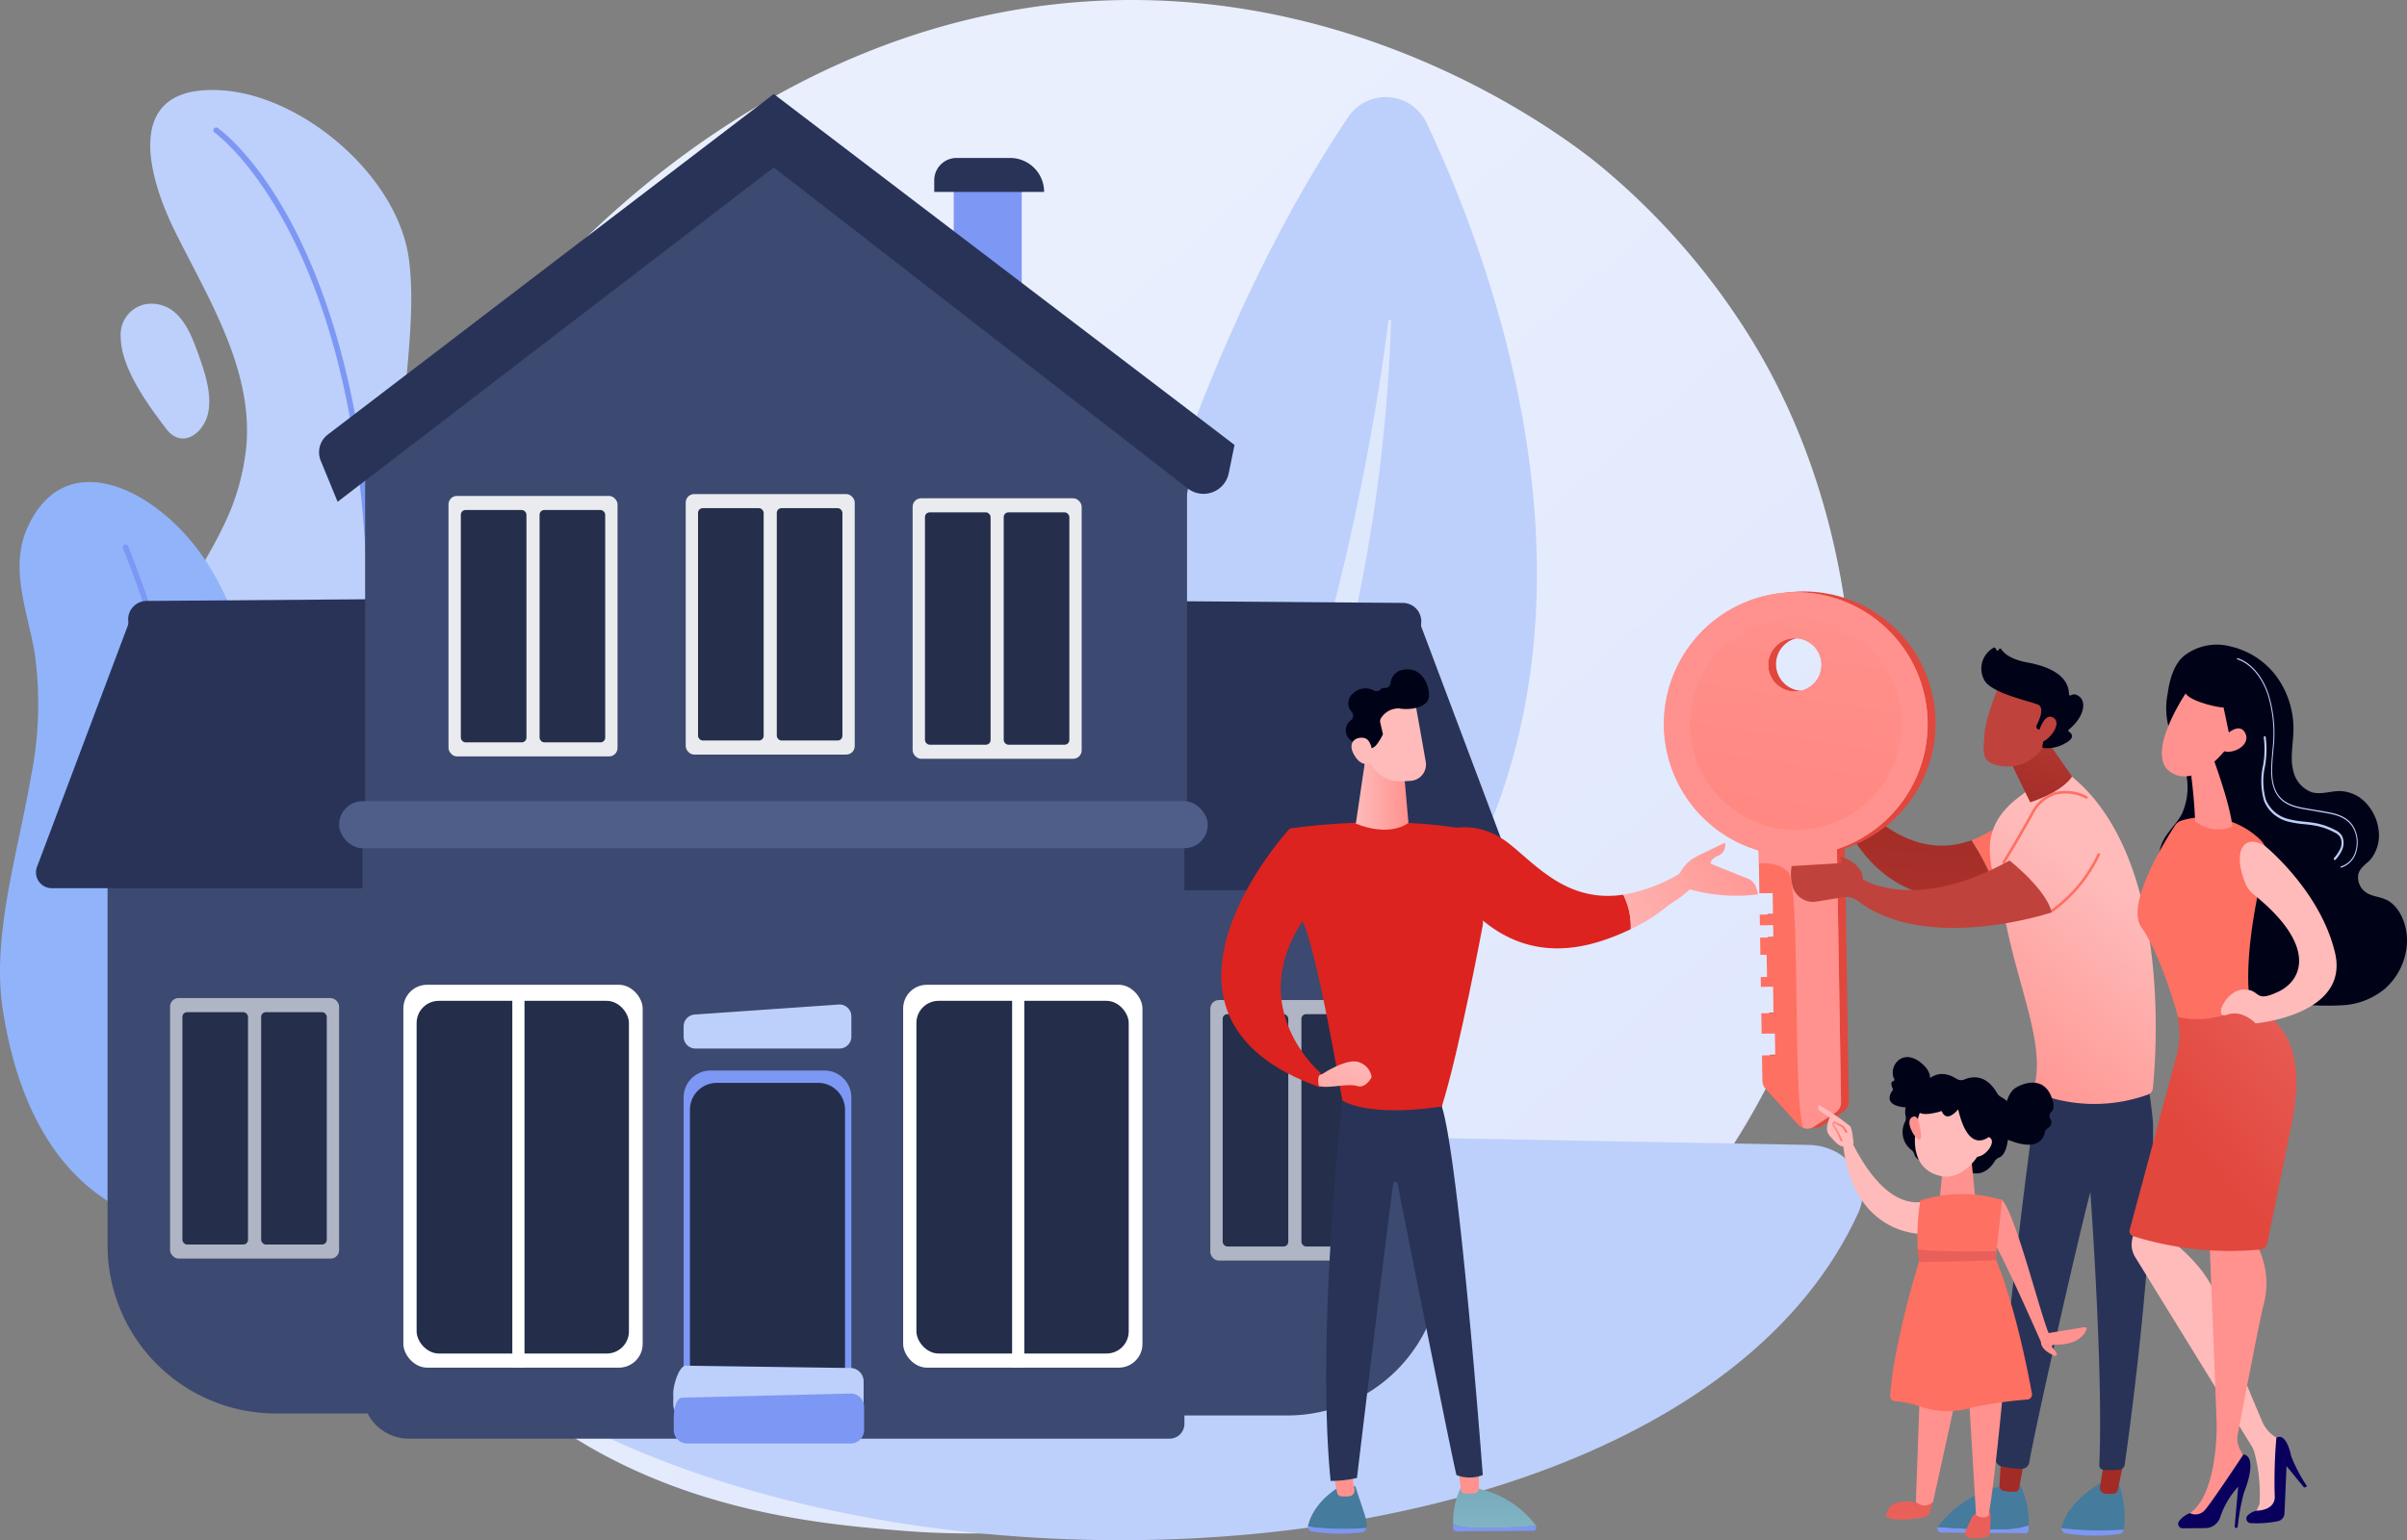 <svg xmlns="http://www.w3.org/2000/svg" xmlns:xlink="http://www.w3.org/1999/xlink" width="318.925" height="204.138" viewBox="0 0 318.925 204.138">
  <rect x="0" y="0" width="318.925" height="204.138" fill="#808080" stroke="none"/>
  <defs>
    <linearGradient id="linear-gradient" x1="1.059" y1="1.131" x2="0.324" y2="0.336" gradientUnits="objectBoundingBox">
      <stop offset="0" stop-color="#dae3fe"/>
      <stop offset="1" stop-color="#e9effd"/>
    </linearGradient>
    <linearGradient id="linear-gradient-2" x1="-73.761" y1="0.5" x2="-72.761" y2="0.5" gradientUnits="objectBoundingBox">
      <stop offset="0" stop-color="#a8dadc"/>
      <stop offset="1" stop-color="#457b9d"/>
    </linearGradient>
    <linearGradient id="linear-gradient-3" x1="-196.455" y1="-0.843" x2="-196.962" y2="2.39" gradientUnits="objectBoundingBox">
      <stop offset="0" stop-color="#a22b25"/>
      <stop offset="1" stop-color="#c0423c"/>
    </linearGradient>
    <linearGradient id="linear-gradient-4" x1="-48.821" y1="0.5" x2="-47.821" y2="0.5" xlink:href="#linear-gradient-2"/>
    <linearGradient id="linear-gradient-5" x1="-175.611" y1="-5.977" x2="-176.091" y2="-3.262" xlink:href="#linear-gradient-3"/>
    <linearGradient id="linear-gradient-6" x1="87.401" y1="-68.925" x2="82.533" y2="-66.544" gradientUnits="objectBoundingBox">
      <stop offset="0" stop-color="#ff928e"/>
      <stop offset="1" stop-color="#fe7062"/>
    </linearGradient>
    <linearGradient id="linear-gradient-7" x1="0.586" y1="0.343" x2="0.284" y2="1.105" gradientUnits="objectBoundingBox">
      <stop offset="0" stop-color="#febbba"/>
      <stop offset="1" stop-color="#ff928e"/>
    </linearGradient>
    <linearGradient id="linear-gradient-8" x1="0.327" y1="1.224" x2="0.793" y2="-0.747" xlink:href="#linear-gradient-3"/>
    <linearGradient id="linear-gradient-9" x1="-45.818" y1="-59.776" x2="-48.059" y2="-52.957" xlink:href="#linear-gradient-6"/>
    <linearGradient id="linear-gradient-10" x1="-25.868" y1="-47.688" x2="-27.169" y2="-42.145" xlink:href="#linear-gradient-6"/>
    <linearGradient id="linear-gradient-11" x1="-28.889" y1="-71.309" x2="-29.559" y2="-69.789" xlink:href="#linear-gradient-3"/>
    <linearGradient id="linear-gradient-12" x1="-122.564" y1="-234.364" x2="-125.308" y2="-229.403" xlink:href="#linear-gradient-3"/>
    <linearGradient id="linear-gradient-13" x1="16.556" y1="-0.443" x2="28.546" y2="3.609" xlink:href="#linear-gradient-3"/>
    <linearGradient id="linear-gradient-14" x1="0.537" y1="0.133" x2="0.306" y2="2.754" xlink:href="#linear-gradient-3"/>
    <linearGradient id="linear-gradient-15" x1="11.061" y1="0.261" x2="18.259" y2="2.696" xlink:href="#linear-gradient-3"/>
    <linearGradient id="linear-gradient-16" x1="-4.345" y1="1.092" x2="-5.614" y2="2.401" gradientUnits="objectBoundingBox">
      <stop offset="0" stop-color="#e1473d"/>
      <stop offset="1" stop-color="#e9605a"/>
    </linearGradient>
    <linearGradient id="linear-gradient-17" x1="16.418" y1="-0.641" x2="14.222" y2="0.387" xlink:href="#linear-gradient-6"/>
    <linearGradient id="linear-gradient-18" x1="-5.193" y1="2.979" x2="-4.165" y2="5.39" gradientUnits="objectBoundingBox">
      <stop offset="0" stop-color="#ff9085"/>
      <stop offset="1" stop-color="#fb6fbb"/>
    </linearGradient>
    <linearGradient id="linear-gradient-19" x1="-5.359" y1="1.625" x2="-4.93" y2="2.398" xlink:href="#linear-gradient-7"/>
    <linearGradient id="linear-gradient-20" x1="0.617" y1="-0.257" x2="-0.048" y2="4.035" xlink:href="#linear-gradient-6"/>
    <linearGradient id="linear-gradient-21" x1="1.912" y1="-3.58" x2="1.272" y2="-1.746" xlink:href="#linear-gradient-3"/>
    <linearGradient id="linear-gradient-22" x1="4.275" y1="-1.232" x2="2.114" y2="-0.227" xlink:href="#linear-gradient-6"/>
    <linearGradient id="linear-gradient-23" x1="-122.529" y1="10.375" x2="-122.311" y2="9.464" xlink:href="#linear-gradient-7"/>
    <linearGradient id="linear-gradient-24" x1="-73.189" y1="7.862" x2="-71.97" y2="9.023" xlink:href="#linear-gradient-7"/>
    <linearGradient id="linear-gradient-25" x1="-204.397" y1="26.589" x2="-201.016" y2="30.877" xlink:href="#linear-gradient-7"/>
    <linearGradient id="linear-gradient-26" x1="11.965" y1="1.326" x2="13.336" y2="0.183" xlink:href="#linear-gradient-7"/>
    <linearGradient id="linear-gradient-27" x1="28.808" y1="0.63" x2="29.811" y2="0.63" gradientUnits="objectBoundingBox">
      <stop offset="0" stop-color="#09005d"/>
      <stop offset="1" stop-color="#1a0f91"/>
    </linearGradient>
    <linearGradient id="linear-gradient-28" x1="26.175" y1="0.431" x2="22.088" y2="0.762" xlink:href="#linear-gradient-7"/>
    <linearGradient id="linear-gradient-29" x1="25.934" y1="0.647" x2="26.939" y2="0.647" xlink:href="#linear-gradient-27"/>
    <linearGradient id="linear-gradient-30" x1="0.438" y1="0.645" x2="1.055" y2="-0.044" xlink:href="#linear-gradient-16"/>
    <linearGradient id="linear-gradient-31" x1="15.271" y1="1.354" x2="18.259" y2="-0.823" xlink:href="#linear-gradient-7"/>
    <linearGradient id="linear-gradient-32" x1="13.691" y1="6.026" x2="14.305" y2="7.122" xlink:href="#linear-gradient-7"/>
    <linearGradient id="linear-gradient-33" x1="33.249" y1="15.9" x2="34.84" y2="18.907" xlink:href="#linear-gradient-7"/>
    <linearGradient id="linear-gradient-34" x1="0" y1="0.5" x2="1" y2="0.5" xlink:href="#linear-gradient-6"/>
    <linearGradient id="linear-gradient-35" x1="-99.833" y1="0.5" x2="-98.833" y2="0.5" xlink:href="#linear-gradient-16"/>
    <linearGradient id="linear-gradient-36" x1="-184.835" y1="0.5" x2="-183.835" y2="0.5" xlink:href="#linear-gradient-16"/>
    <linearGradient id="linear-gradient-37" x1="-133.599" y1="1.796" x2="-133.493" y2="0.917" xlink:href="#linear-gradient-7"/>
    <linearGradient id="linear-gradient-38" x1="-119.472" y1="-3.439" x2="-115.391" y2="-6.574" xlink:href="#linear-gradient-7"/>
    <linearGradient id="linear-gradient-39" x1="-99.52" y1="-3.781" x2="-96.045" y2="-7.299" xlink:href="#linear-gradient-7"/>
    <linearGradient id="linear-gradient-40" x1="-49.725" y1="1.189" x2="-48.456" y2="0.1" xlink:href="#linear-gradient-7"/>
    <linearGradient id="linear-gradient-41" x1="9.575" y1="-10.156" x2="6.302" y2="-6.3" xlink:href="#linear-gradient-6"/>
    <linearGradient id="linear-gradient-42" x1="6.332" y1="-3.872" x2="4.37" y2="-2.385" xlink:href="#linear-gradient-6"/>
    <linearGradient id="linear-gradient-43" x1="10.484" y1="-51.423" x2="6.954" y2="-33.093" xlink:href="#linear-gradient-16"/>
    <linearGradient id="linear-gradient-44" x1="-68.745" y1="-7.462" x2="-68.677" y2="-8.312" xlink:href="#linear-gradient-7"/>
    <linearGradient id="linear-gradient-45" x1="-422.289" y1="-26.077" x2="-421.869" y2="-29.249" xlink:href="#linear-gradient-7"/>
    <linearGradient id="linear-gradient-46" x1="-282.234" y1="-30.588" x2="-281.96" y2="-34.164" xlink:href="#linear-gradient-7"/>
    <linearGradient id="linear-gradient-47" x1="4.159" y1="14.88" x2="4.535" y2="5.105" xlink:href="#linear-gradient-2"/>
    <linearGradient id="linear-gradient-48" x1="43.732" y1="-0.843" x2="43.225" y2="2.39" xlink:href="#linear-gradient-7"/>
    <linearGradient id="linear-gradient-49" x1="12.436" y1="5.546" x2="12.704" y2="-5.089" xlink:href="#linear-gradient-2"/>
    <linearGradient id="linear-gradient-50" x1="47.378" y1="-0.224" x2="46.863" y2="2.539" xlink:href="#linear-gradient-7"/>
    <linearGradient id="linear-gradient-51" x1="0" y1="0.5" x2="1" y2="0.5" xlink:href="#linear-gradient-7"/>
    <linearGradient id="linear-gradient-52" x1="84.807" y1="-19.665" x2="86.238" y2="-19.925" xlink:href="#linear-gradient-7"/>
    <linearGradient id="linear-gradient-53" x1="247.943" y1="-66.589" x2="252.124" y2="-67.442" xlink:href="#linear-gradient-7"/>
    <linearGradient id="linear-gradient-54" x1="0.945" y1="-0.15" x2="-0.809" y2="2.993" xlink:href="#linear-gradient-7"/>
    <linearGradient id="linear-gradient-55" x1="-0.591" y1="0.954" x2="1.94" y2="-0.06" xlink:href="#linear-gradient-7"/>
    <linearGradient id="linear-gradient-56" x1="-1.281" y1="1.559" x2="1.231" y2="0.261" xlink:href="#linear-gradient-7"/>
  </defs>
  <g id="realestate" transform="translate(-407.592 -455)">
    <g id="Group_37" data-name="Group 37" transform="translate(449.59 455)">
      <path id="Path_1" data-name="Path 1" d="M644.633,592.805c-20.623,47.97-75.062,68.574-117.716,65.061-11.646-.959-35.079-2.889-53.375-20.107-35.137-33.066-29.725-102.183,3.911-142.875,4.332-5.24,34.314-40.35,81.037-39.88,34.208.344,58.218,19.573,61.137,21.969A93.87,93.87,0,0,1,638.781,498.6C656.006,525.407,657.52,562.829,644.633,592.805Z" transform="translate(-449.59 -455)" fill="url(#linear-gradient)"/>
      <path id="Path_2" data-name="Path 2" d="M457.546,2491.835c19.727,64.658,175.431,69.881,203.526,8.188,1.925-4.228-1.476-8.875-6.563-8.969l-193.173-3.566C458.775,2487.441,456.869,2489.617,457.546,2491.835Z" transform="translate(-456.838 -2339.306)" fill="#bdd0fb"/>
      <g id="Group_3" data-name="Group 3" transform="translate(92.354 12.87)">
        <path id="Path_3" data-name="Path 3" d="M2304.033,619.942s6.931-92.527,44.334-148.09a5.993,5.993,0,0,1,10.278.736C2371.545,499.744,2401.651,583.477,2304.033,619.942Z" transform="translate(-2304.033 -469.281)" fill="#bdd0fb"/>
        <path id="Path_4" data-name="Path 4" d="M2417.033,987.8c-.19.247.167.538.391.318,8.256-8.119,38.988-46.528,41.291-114.157a.18.18,0,0,0-.356-.033C2456.374,889.821,2447.228,948.711,2417.033,987.8Z" transform="translate(-2408.745 -844.288)" fill="#fff" opacity="0.5"/>
      </g>
      <g id="Group_7" data-name="Group 7" transform="translate(-41.998 11.929)">
        <g id="Group_5" data-name="Group 5" transform="translate(13.1)">
          <g id="Group_4" data-name="Group 4">
            <path id="Path_5" data-name="Path 5" d="M657.326,514.355a30.573,30.573,0,0,0,3.165-11.164c.707-10.061-5.142-19.326-9.438-27.989-3.949-7.961-6.884-19.825,6.441-18.769,10.616.841,23.1,11.42,24.52,22.452,1.685,13.056-4.671,29.521,2.865,41.381,10.543,16.592,18.147,12.789,18.147,40.788,0,11.964-6.627,18.563-14.217,22.2A31.764,31.764,0,0,1,653,577.434c-8.433-8.161-13.447-19.892-11.751-31.67C642.96,533.868,652.29,524.847,657.326,514.355Z" transform="translate(-640.919 -456.368)" fill="#bdd0fb"/>
            <path id="Path_6" data-name="Path 6" d="M859,667.366a.372.372,0,0,0,.36-.281c6.6-26.361,10.2-50.256,10.685-71.023.389-16.629-1.2-31.3-4.733-43.618-6.028-21.031-15.484-27.786-15.883-28.063a.372.372,0,0,0-.424.61c.1.067,9.676,6.934,15.621,27.756,5.495,19.245,8.916,54.673-5.986,114.158a.372.372,0,0,0,.361.462Z" transform="translate(-833.69 -519.36)" fill="#7d97f4"/>
          </g>
          <path id="Path_7" data-name="Path 7" d="M683.5,845.024a4.444,4.444,0,0,1,1.678-.114c3.321.382,4.685,3.884,5.66,6.622.836,2.345,1.82,5.191,1.327,7.731-.534,2.747-3.45,4.987-5.567,2.2-2.406-3.17-6.016-8.036-6.037-12.237A4.115,4.115,0,0,1,683.5,845.024Z" transform="translate(-677.67 -816.553)" fill="#bdd0fb"/>
        </g>
        <g id="Group_6" data-name="Group 6" transform="translate(0 51.96)">
          <path id="Path_8" data-name="Path 8" d="M461.586,1238.83c-1.46-9.618,2.036-20.66,3.78-30.831a48.935,48.935,0,0,0,.485-16.132c-.859-5.387-3.39-11.213-1.056-16.579,4.7-10.812,15.881-5.891,22.284,2.248,7.431,9.445,9.462,24.88,12.284,36.765,1.7,7.165,4.264,14.514,5.162,21.815,1.487,12.1-1.248,20.492-7.034,26.163a17.51,17.51,0,0,1-20.79,2.786C470.57,1261.649,463.941,1254.346,461.586,1238.83Z" transform="translate(-461.238 -1169.06)" fill="#91b3fa"/>
          <path id="Path_9" data-name="Path 9" d="M694.052,1388.9a.369.369,0,0,1-.364-.43,239.734,239.734,0,0,0,2.508-34.947c.057-18.616-1.938-45.911-11.769-70.219a.369.369,0,1,1,.684-.277c9.878,24.424,11.881,51.826,11.822,70.512a240.407,240.407,0,0,1-2.518,35.052A.369.369,0,0,1,694.052,1388.9Z" transform="translate(-668.13 -1274.501)" fill="#7d97f4"/>
        </g>
      </g>
      <g id="Group_25" data-name="Group 25" transform="translate(-37.231 12.461)">
        <g id="Group_10" data-name="Group 10" transform="translate(143.25 67.179)">
          <path id="Rectangle_2" data-name="Rectangle 2" d="M0,0H39.193a0,0,0,0,1,0,0V55.123A20.464,20.464,0,0,1,18.729,75.587H0a0,0,0,0,1,0,0V0A0,0,0,0,1,0,0Z" transform="translate(3.837 32.378)" fill="#3c4970"/>
          <g id="Group_9" data-name="Group 9" transform="translate(12.352 52.908)" opacity="0.89">
            <rect id="Rectangle_3" data-name="Rectangle 3" width="22.396" height="34.527" rx="1.123" fill="#fff" opacity="0.67"/>
            <g id="Group_8" data-name="Group 8" transform="translate(1.633 1.866)">
              <rect id="Rectangle_4" data-name="Rectangle 4" width="8.695" height="30.795" rx="0.624" transform="translate(10.435)" fill="#222b47"/>
              <rect id="Rectangle_5" data-name="Rectangle 5" width="8.695" height="30.795" rx="0.624" fill="#222b47"/>
            </g>
          </g>
          <path id="Path_10" data-name="Path 10" d="M2541.868,1458.085h-48.433l-1.976-34.864,40.039-.76,12.278,32.635A2.1,2.1,0,0,1,2541.868,1458.085Z" transform="translate(-2491.459 -1419.739)" fill="#283357"/>
          <path id="Path_11" data-name="Path 11" d="M2553.493,1389.434l-38.487-.43.241-3.9,35.972.274a2.447,2.447,0,0,1,2.369,2.518Z" transform="translate(-2513.289 -1385.108)" fill="#283357"/>
        </g>
        <g id="Group_13" data-name="Group 13" transform="translate(0 66.917)">
          <path id="Rectangle_6" data-name="Rectangle 6" d="M0,0H16.88A22.313,22.313,0,0,1,39.193,22.313V75.587a0,0,0,0,1,0,0H0a0,0,0,0,1,0,0V0A0,0,0,0,1,0,0Z" transform="translate(48.678 107.965) rotate(180)" fill="#3c4970"/>
          <g id="Group_12" data-name="Group 12" transform="translate(17.767 52.908)" opacity="0.89">
            <rect id="Rectangle_7" data-name="Rectangle 7" width="22.396" height="34.527" rx="1.123" transform="translate(22.396 34.527) rotate(180)" fill="#fff" opacity="0.67"/>
            <g id="Group_11" data-name="Group 11" transform="translate(1.633 1.866)">
              <rect id="Rectangle_8" data-name="Rectangle 8" width="8.695" height="30.795" rx="0.624" transform="translate(8.695 30.795) rotate(180)" fill="#222b47"/>
              <rect id="Rectangle_9" data-name="Rectangle 9" width="8.695" height="30.795" rx="0.624" transform="translate(19.13 30.795) rotate(180)" fill="#222b47"/>
            </g>
          </g>
          <path id="Path_12" data-name="Path 12" d="M528.724,1454.486h48.433l1.976-34.863-40.039-.76L526.815,1451.5A2.1,2.1,0,0,0,528.724,1454.486Z" transform="translate(-526.618 -1416.14)" fill="#283357"/>
          <path id="Path_13" data-name="Path 13" d="M694.219,1385.836l38.487-.43-.241-3.9-35.972.274a2.447,2.447,0,0,0-2.368,2.518Z" transform="translate(-681.908 -1381.509)" fill="#283357"/>
        </g>
        <g id="Group_24" data-name="Group 24" transform="translate(37.507)">
          <path id="Path_14" data-name="Path 14" d="M1120,1762.859v77.351a6.148,6.148,0,0,0,6.148,6.148h100.789a1.966,1.966,0,0,0,1.966-1.966v-81.532Z" transform="translate(-1114.243 -1668.139)" fill="#3c4970"/>
          <path id="Rectangle_10" data-name="Rectangle 10" d="M3.56,0H18.665a3.56,3.56,0,0,1,3.56,3.56v39.8a0,0,0,0,1,0,0H0a0,0,0,0,1,0,0V3.56A3.56,3.56,0,0,1,3.56,0Z" transform="translate(48.305 129.43)" fill="#7d97f4"/>
          <path id="Rectangle_11" data-name="Rectangle 11" d="M3.56,0H16.989a3.56,3.56,0,0,1,3.56,3.56V40.087a0,0,0,0,1,0,0H0a0,0,0,0,1,0,0V3.56A3.56,3.56,0,0,1,3.56,0Z" transform="translate(49.143 131.064)" fill="#242e4b"/>
          <path id="Path_15" data-name="Path 15" d="M1724.3,2124.717h-19.086a1.569,1.569,0,0,1-1.569-1.569v-1.371a1.57,1.57,0,0,1,1.461-1.566l19.086-1.326a1.57,1.57,0,0,1,1.678,1.565v2.7A1.57,1.57,0,0,1,1724.3,2124.717Z" transform="translate(-1655.339 -1998.205)" fill="#bdd0fb"/>
          <path id="Path_16" data-name="Path 16" d="M1708.3,2782.393h-21.664a1.781,1.781,0,0,1-1.781-1.781v-1.556c0-.936.713-3.524,1.646-3.589l21.675.307a1.781,1.781,0,0,1,1.9,1.777v3.061A1.781,1.781,0,0,1,1708.3,2782.393Z" transform="translate(-1637.921 -2606.921)" fill="#bdd0fb"/>
          <path id="Path_17" data-name="Path 17" d="M1709.1,2832.717h-21.664a1.781,1.781,0,0,1-1.781-1.781v-1.556c0-.936.2-2.672,1.138-2.737l22.183-.545a1.781,1.781,0,0,1,1.9,1.777v3.061A1.781,1.781,0,0,1,1709.1,2832.717Z" transform="translate(-1638.657 -2653.857)" fill="#7d97f4"/>
          <g id="Group_14" data-name="Group 14" transform="translate(77.393 118.061)">
            <rect id="Rectangle_12" data-name="Rectangle 12" width="31.709" height="50.746" rx="3.142" fill="#fff"/>
            <rect id="Rectangle_13" data-name="Rectangle 13" width="28.13" height="46.743" rx="2.934" transform="translate(1.757 2.129)" fill="#242e4b"/>
            <rect id="Rectangle_14" data-name="Rectangle 14" width="1.613" height="49.259" transform="translate(14.437 1.487)" fill="#fff"/>
          </g>
          <g id="Group_15" data-name="Group 15" transform="translate(11.171 118.061)">
            <rect id="Rectangle_15" data-name="Rectangle 15" width="31.709" height="50.746" rx="3.142" fill="#fff"/>
            <rect id="Rectangle_16" data-name="Rectangle 16" width="28.13" height="46.743" rx="2.934" transform="translate(1.757 2.129)" fill="#242e4b"/>
            <rect id="Rectangle_17" data-name="Rectangle 17" width="1.613" height="49.259" transform="translate(14.437 1.487)" fill="#fff"/>
          </g>
          <g id="Group_23" data-name="Group 23">
            <path id="Path_18" data-name="Path 18" d="M1234.593,586.7l-.925-.7v-.973h-1.287l-53.512-40.445-54.1,40.445V633.4h108.9V591.689Z" transform="translate(-1118.663 -538.684)" fill="#3c4970"/>
            <g id="Group_16" data-name="Group 16">
              <rect id="Rectangle_18" data-name="Rectangle 18" width="9.008" height="14.667" transform="translate(84.094 10.604)" fill="#7d97f4"/>
              <path id="Rectangle_19" data-name="Rectangle 19" d="M2.959,0h7.1a4.5,4.5,0,0,1,4.5,4.5v0a0,0,0,0,1,0,0H0a0,0,0,0,1,0,0V2.959A2.959,2.959,0,0,1,2.959,0Z" transform="translate(81.511 8.476)" fill="#283357"/>
              <path id="Path_19" data-name="Path 19" d="M1043.537,517.708l57.79-44.319,54.856,42.55a3.406,3.406,0,0,0,5.424-2.009l.769-3.763-61.049-46.506L1042.234,508.8a2.944,2.944,0,0,0-.936,3.458Z" transform="translate(-1041.077 -463.661)" fill="#283357"/>
            </g>
            <g id="Group_18" data-name="Group 18" transform="translate(48.582 53.024)" opacity="0.89">
              <rect id="Rectangle_20" data-name="Rectangle 20" width="22.396" height="34.527" rx="1.123" transform="translate(22.396 34.527) rotate(180)" fill="#fff"/>
              <g id="Group_17" data-name="Group 17" transform="translate(1.633 1.866)">
                <rect id="Rectangle_21" data-name="Rectangle 21" width="8.695" height="30.795" rx="0.624" fill="#222b47"/>
                <rect id="Rectangle_22" data-name="Rectangle 22" width="8.695" height="30.795" rx="0.624" transform="translate(10.435)" fill="#222b47"/>
              </g>
            </g>
            <g id="Group_20" data-name="Group 20" transform="translate(17.152 53.269)" opacity="0.89">
              <rect id="Rectangle_23" data-name="Rectangle 23" width="22.396" height="34.527" rx="1.123" transform="translate(22.396 34.527) rotate(180)" fill="#fff"/>
              <g id="Group_19" data-name="Group 19" transform="translate(1.633 1.866)">
                <rect id="Rectangle_24" data-name="Rectangle 24" width="8.695" height="30.795" rx="0.624" fill="#222b47"/>
                <rect id="Rectangle_25" data-name="Rectangle 25" width="8.695" height="30.795" rx="0.624" transform="translate(10.435)" fill="#222b47"/>
              </g>
            </g>
            <g id="Group_22" data-name="Group 22" transform="translate(78.65 53.581)" opacity="0.89">
              <rect id="Rectangle_26" data-name="Rectangle 26" width="22.396" height="34.527" rx="1.123" transform="translate(22.396 34.527) rotate(180)" fill="#fff"/>
              <g id="Group_21" data-name="Group 21" transform="translate(1.633 1.866)">
                <rect id="Rectangle_27" data-name="Rectangle 27" width="8.695" height="30.795" rx="0.624" fill="#222b47"/>
                <rect id="Rectangle_28" data-name="Rectangle 28" width="8.695" height="30.795" rx="0.624" transform="translate(10.435)" fill="#222b47"/>
              </g>
            </g>
          </g>
          <rect id="Rectangle_29" data-name="Rectangle 29" width="115.1" height="6.237" rx="3.119" transform="translate(2.655 93.727)" fill="#4f5d89"/>
        </g>
      </g>
      <g id="Group_33" data-name="Group 33" transform="translate(178.479 78.396)">
        <g id="Group_29" data-name="Group 29">
          <g id="Group_26" data-name="Group 26" transform="translate(36.228 61.601)">
            <path id="Path_20" data-name="Path 20" d="M2632.7,3153.866a.735.735,0,0,1,.019-.189c.941-3.733,5.615-6.058,5.615-6.058l1.852.145a12.843,12.843,0,0,1,.757,6.207c0,.025-.012.049-.019.073A43.95,43.95,0,0,1,2632.7,3153.866Z" transform="translate(-2616.241 -3091.307)" fill="url(#linear-gradient-2)"/>
            <path id="Path_21" data-name="Path 21" d="M2640.923,3233.481a.8.8,0,0,1-.588.594,25.42,25.42,0,0,1-7.077-.1.674.674,0,0,1-.559-.672A43.945,43.945,0,0,0,2640.923,3233.481Z" transform="translate(-2616.243 -3170.744)" fill="#7d97f4"/>
            <path id="Path_22" data-name="Path 22" d="M2705.5,3111.777l-.784,3.776a.618.618,0,0,1-.528.508,5.255,5.255,0,0,1-1.215-.019.776.776,0,0,1-.615-.912l.545-3.352Z" transform="translate(-2680.813 -3058.078)" fill="url(#linear-gradient-3)"/>
            <path id="Path_23" data-name="Path 23" d="M2415.419,3228.465a11.051,11.051,0,0,0,3.65-.521c0,.2,0,.41-.006.625a.4.4,0,0,1-.385.41l-11.23-.073a.513.513,0,0,1-.413-.746C2408.507,3228.281,2412.257,3228.553,2415.419,3228.465Z" transform="translate(-2406.983 -3165.775)" fill="#7d97f4"/>
            <path id="Path_24" data-name="Path 24" d="M2407.7,3160.943a.53.53,0,0,1,.044-.085,14.31,14.31,0,0,1,8.509-5.342l2.394-.076a11.487,11.487,0,0,1,1.086,5.286,11.054,11.054,0,0,1-3.65.522C2412.917,3161.337,2409.167,3161.065,2407.7,3160.943Z" transform="translate(-2407.643 -3098.558)" fill="url(#linear-gradient-4)"/>
            <path id="Path_25" data-name="Path 25" d="M2523.069,3097.343c-.038.177-.536,2.863-.729,3.905a.521.521,0,0,1-.469.442,5.471,5.471,0,0,1-1.64-.128.709.709,0,0,1-.491-.743l.268-4.25Z" transform="translate(-2511.518 -3043.978)" fill="url(#linear-gradient-5)"/>
            <path id="Path_26" data-name="Path 26" d="M2518.142,2378.987s-3.294,22.633-5.671,49.567a1.026,1.026,0,0,0,.848,1.042,12.445,12.445,0,0,0,2.677.31.991.991,0,0,0,.945-.828c.81-4.749,6.588-30.235,8.1-35.844,0,0,1.742,23.827,1.185,36.188a.585.585,0,0,0,.517.609,9.829,9.829,0,0,0,2.149-.006.784.784,0,0,0,.7-.666c.577-4.019,3.9-27.942,3.756-45.175-.008-.972-1.14-8.957-1.14-8.957Z" transform="translate(-2504.777 -2375.228)" fill="#283357"/>
          </g>
          <path id="Path_27" data-name="Path 27" d="M2476.443,1904.723l-.441,11.844a32.546,32.546,0,0,1-3.581,1.017,35.792,35.792,0,0,0-3.555-7.18A17.557,17.557,0,0,0,2476.443,1904.723Z" transform="translate(-2428.126 -1877.424)" fill="url(#linear-gradient-6)"/>
          <path id="Path_28" data-name="Path 28" d="M2523.218,1902.64a.932.932,0,0,0,.612-.785c.438-4.25,2.559-30.6-10.83-41.437,0,0-.768-2.009-7.079,2.929s-2.932,10.115-1.422,17.254c1.829,8.639,5.037,15.7,3.617,21.017a.737.737,0,0,0,.451.883A20.9,20.9,0,0,0,2523.218,1902.64Z" transform="translate(-2459.06 -1835.974)" fill="url(#linear-gradient-7)"/>
          <path id="Path_29" data-name="Path 29" d="M2525.565,1757.274c0,.375,5.351,7.969,5.351,7.969s-.96,1.89-5.541,3.425l-3.955-8.131Z" transform="translate(-2476.849 -1740.725)" fill="url(#linear-gradient-8)"/>
          <path id="Path_30" data-name="Path 30" d="M2612.391,2013.717a.171.171,0,0,0,.1-.03,19.516,19.516,0,0,0,6.3-7.59.174.174,0,0,0-.32-.136,19.15,19.15,0,0,1-6.175,7.438.174.174,0,0,0,.1.318Z" transform="translate(-2561.026 -1971.184)" fill="url(#linear-gradient-9)"/>
          <path id="Path_31" data-name="Path 31" d="M2525.135,1902.174a.174.174,0,0,0,.146-.08c.013-.02,1.318-2.051,3.8-6.5a5.01,5.01,0,0,1,2.985-2.575,5.833,5.833,0,0,1,3.976.528.174.174,0,0,0,.172-.3,6.064,6.064,0,0,0-4.238-.561,5.341,5.341,0,0,0-3.2,2.741c-2.479,4.439-3.779,6.463-3.792,6.483a.173.173,0,0,0,.052.24A.171.171,0,0,0,2525.135,1902.174Z" transform="translate(-2480.132 -1866.097)" fill="url(#linear-gradient-10)"/>
          <g id="Group_27" data-name="Group 27" transform="translate(42.042 7.427)">
            <path id="Path_32" data-name="Path 32" d="M2493.193,1697.589s-1.9,4.37-2.03,6.664-.622,3.782,2.03,4.244a5.638,5.638,0,0,0,6.1-3.144s1.9-3.521,1.471-4.962S2493.193,1697.589,2493.193,1697.589Z" transform="translate(-2490.728 -1692.819)" fill="url(#linear-gradient-11)"/>
            <path id="Path_33" data-name="Path 33" d="M2494.383,1643.05l-.151-.067a.364.364,0,0,1-.178-.5c.374-.723,1.1-2.378.161-2.765-1.214-.5-6.022-1.478-7.059-3.184a3.175,3.175,0,0,1,1.214-4.358.183.183,0,0,1,.24.078l.11.209a.18.18,0,0,0,.333-.034h0a.179.179,0,0,1,.324-.047c.319.51,1.18,1.338,3.482,1.763,3.272.6,5.435,1.928,5.489,4.189a.18.18,0,0,0,.279.149c.241-.147.628-.217,1.145.218.9.755.531,2.715-1.439,4.328a.179.179,0,0,0,.009.289c.357.232.89.785-.49,1.523a4.643,4.643,0,0,1-2.9.632.179.179,0,0,1-.146-.217l.438-1.987a.18.18,0,0,0-.176-.219Z" transform="translate(-2486.727 -1632.159)" fill="#000218"/>
            <path id="Path_34" data-name="Path 34" d="M2590.6,1759.99s.726-2.792,1.978-2.009-.649,3.128-1.656,3.232Z" transform="translate(-2583.025 -1748.679)" fill="url(#linear-gradient-12)"/>
          </g>
          <path id="Path_35" data-name="Path 35" d="M2241.691,1835.855a6.876,6.876,0,0,0,.893-2.512c-.061-.821.451-2.028-.093-1.938s-.657.016-.8,1S2239.819,1837.7,2241.691,1835.855Z" transform="translate(-2216.71 -1809.447)" fill="url(#linear-gradient-13)"/>
          <path id="Path_36" data-name="Path 36" d="M2192.775,1855.636l.022,3.377c6.455,6.969,11.679,7.379,15.916,5.882a35.788,35.788,0,0,1,3.555,7.18c-17.237,3.8-21.3-12.046-21.3-12.046-2.335-.967-2.805-1.533-2.7-2.167Z" transform="translate(-2167.973 -1831.916)" fill="url(#linear-gradient-14)"/>
          <path id="Path_37" data-name="Path 37" d="M2180.074,1787.571c.551-.224,1.629-2.279,1.835-1.6s-.087,1.6,0,1.891,1.431,3.6,1.163,4.33c-.194.53-1.261.452-1.424,1.319a.555.555,0,0,1-1.1,0C2180.524,1793.394,2179.523,1787.795,2180.074,1787.571Z" transform="translate(-2160.236 -1767.202)" fill="url(#linear-gradient-15)"/>
          <g id="Group_28" data-name="Group 28">
            <path id="Path_38" data-name="Path 38" d="M1924.394,1548.037a17.474,17.474,0,0,0,12.546,16.484l.027,1.7h0l.064,3.976,1.757-.028.045,2.829-1.757.028.023,1.415,1.757-.028.026,1.632-1.757.028.037,2.285.832-.013.047,2.938-.832.013.021,1.306,1.616-.026.056,3.5-1.616.026.043,2.7,1.757-.028.046,2.884-1.757.028.054,3.357a1.626,1.626,0,0,0,.424,1.069l4.322,4.741a1.626,1.626,0,0,0,1.582.485h0a1.593,1.593,0,0,0,.156-.047l.041-.015q.06-.023.119-.051l.044-.021a1.6,1.6,0,0,0,.151-.087l2.845-1.87a1.626,1.626,0,0,0,.733-1.385l-.538-33.512a17.468,17.468,0,1,0-22.917-16.318Zm17.282-11.651a3.537,3.537,0,1,1-3.479,3.593A3.537,3.537,0,0,1,1941.675,1536.386Z" transform="translate(-1923.347 -1530.29)" fill="url(#linear-gradient-16)"/>
            <path id="Path_39" data-name="Path 39" d="M2079.947,1861.064l.255,15.886,1.757-.028.045,2.829-1.757.028.023,1.415,1.757-.028.026,1.632-1.757.028.037,2.285.832-.013.047,2.938-.832.013.021,1.306,1.616-.026.056,3.5-1.616.026.043,2.7,1.757-.028.046,2.884-1.757.028.054,3.357a1.629,1.629,0,0,0,.424,1.069l4.322,4.741a1.626,1.626,0,0,0,2.095.263l2.845-1.87a1.626,1.626,0,0,0,.733-1.385l-.649-40.454Z" transform="translate(-2067.562 -1836.948)" fill="url(#linear-gradient-17)"/>
            <path id="Path_40" data-name="Path 40" d="M1927.259,1531.549A17.466,17.466,0,1,0,1945,1548.733,17.467,17.467,0,0,0,1927.259,1531.549Zm.211,13.166a3.537,3.537,0,1,1,3.48-3.593A3.537,3.537,0,0,1,1927.471,1544.715Z" transform="translate(-1910.073 -1531.455)" fill="url(#linear-gradient-18)"/>
            <path id="Path_41" data-name="Path 41" d="M1945,1548.733a17.466,17.466,0,1,0-22.382,17.045l.027,1.7c2.2-.079,3.3.522,3.9,1.194,1.672,1.889.531,30.142,2,33.884a1.622,1.622,0,0,0,1.408-.181l2.845-1.87a1.626,1.626,0,0,0,.733-1.385l-.538-33.511A17.474,17.474,0,0,0,1945,1548.733Zm-17.647-11.09a3.537,3.537,0,1,1-3.48,3.593A3.537,3.537,0,0,1,1927.357,1537.642Z" transform="translate(-1910.073 -1531.455)" fill="url(#linear-gradient-19)"/>
            <path id="Path_42" data-name="Path 42" d="M1970.906,1578.568a14.038,14.038,0,1,0,14.262,13.811A14.038,14.038,0,0,0,1970.906,1578.568Zm.156,9.739a3.537,3.537,0,1,1,3.479-3.593A3.537,3.537,0,0,1,1971.063,1588.306Z" transform="translate(-1953.665 -1575.046)" fill="url(#linear-gradient-20)"/>
          </g>
          <path id="Path_43" data-name="Path 43" d="M2175.289,2019.6s-16.448,5.506-25.649-1.5a2.608,2.608,0,0,0-2-.509l-3.515.573a2.811,2.811,0,0,1-3.2-2.176,5.912,5.912,0,0,1-.084-2.527l6.635-.4-.19-.861s2.933.717,2.992,3.012c0,0,6.879,4.506,19.427-2.488C2169.708,2012.723,2174.594,2016.547,2175.289,2019.6Z" transform="translate(-2123.925 -1977.065)" fill="url(#linear-gradient-21)"/>
        </g>
        <g id="Group_30" data-name="Group 30" transform="translate(61.681 7.059)">
          <path id="Path_44" data-name="Path 44" d="M2809.091,1653.24c.676-1.419,1.855-2.352,2.567-3.743a8.415,8.415,0,0,0,.34-6.026c-.487-1.62-1.355-3.019-1.851-4.634a9.844,9.844,0,0,1-.376-5.292c.268-1.922.856-3.97,2.307-5.072a7.079,7.079,0,0,1,6.045-1.129,10.523,10.523,0,0,1,5.76,3.582,11.753,11.753,0,0,1,2.551,7.37c-.018,1.867-.49,3.792-.02,5.56a3.9,3.9,0,0,0,2.429,2.8c1.236.367,2.52-.17,3.789-.149a4.9,4.9,0,0,1,3.465,1.647,6.316,6.316,0,0,1,1.624,3.6,5.062,5.062,0,0,1-1.091,3.833c-.581.627-1.4,1.052-1.613,1.981a2.416,2.416,0,0,0,1.249,2.508c.785.422,1.669.459,2.468.837,1.787.846,2.871,3.408,2.731,5.826a8.7,8.7,0,0,1-2.921,5.97,9.606,9.606,0,0,1-5.395,2.17,35.084,35.084,0,0,1-5.717-.11,18.818,18.818,0,0,1-6.468-1.056,17.639,17.639,0,0,1-5.579-4.432,7.645,7.645,0,0,1-1.964-3.045c-.26-.906-.261-1.913-.56-2.8-.641-1.9-2.418-2.711-3.447-4.315A6.456,6.456,0,0,1,2809.091,1653.24Z" transform="translate(-2804.708 -1627.113)" fill="#000218"/>
          <path id="Path_45" data-name="Path 45" d="M2965.179,1679.237h.012a3.018,3.018,0,0,0,2.024-2.138,4.281,4.281,0,0,0-.38-3.311c-.831-1.371-2.293-1.726-3.72-1.972l-2.585-.446c-1.459-.252-2.953-.612-3.792-1.983-.895-1.463-.716-3.46-.544-5.392q.03-.332.057-.657a17.712,17.712,0,0,0-.675-7.132c-.823-2.406-2.356-4.177-4.1-4.735-.036-.012-.071.016-.08.061a.087.087,0,0,0,.048.1c1.707.546,3.207,2.281,4.013,4.64a17.512,17.512,0,0,1,.665,7.047c-.018.216-.037.435-.057.656-.176,1.966-.357,4,.571,5.514.869,1.421,2.393,1.79,3.878,2.046l2.585.446c1.4.241,2.833.587,3.633,1.908a4.07,4.07,0,0,1,.362,3.148,2.868,2.868,0,0,1-1.925,2.033.085.085,0,0,0-.053.1A.073.073,0,0,0,2965.179,1679.237Z" transform="translate(-2937.154 -1649.692)" fill="#bdd0fb"/>
          <path id="Path_46" data-name="Path 46" d="M3005.546,1809.671a.119.119,0,0,0,.09-.045,4.912,4.912,0,0,0,.886-1.344,2.233,2.233,0,0,0-.02-1.794,1.945,1.945,0,0,0-.856-.764,9.025,9.025,0,0,0-2.466-.908c-.551-.115-1.115-.174-1.661-.232a12.873,12.873,0,0,1-2.13-.347,4.371,4.371,0,0,1-2.98-2.54,9,9,0,0,1-.124-4.434,12.522,12.522,0,0,0,.1-3.885c-.017-.09-.088-.146-.159-.124a.174.174,0,0,0-.1.2,12.206,12.206,0,0,1-.107,3.753,9.442,9.442,0,0,0,.148,4.638,4.641,4.641,0,0,0,3.159,2.718,13.05,13.05,0,0,0,2.165.354c.54.057,1.1.116,1.64.228a8.831,8.831,0,0,1,2.406.886,1.7,1.7,0,0,1,.741.645,1.823,1.823,0,0,1,0,1.456,4.579,4.579,0,0,1-.831,1.25.2.2,0,0,0-.006.237A.12.12,0,0,0,3005.546,1809.671Z" transform="translate(-2978.336 -1781.135)" fill="#bdd0fb"/>
          <path id="Path_47" data-name="Path 47" d="M2776.549,1940.924a10.558,10.558,0,0,1,10.375,2.467,2.653,2.653,0,0,1,.807,2.63c-1.083,4.254-3.916,16.816-1.167,22.187,0,0-4.607,5.246-9.79,1.161,0,0-2.457-9.968-5.535-14.312-2.125-3,3.127-11.441,4.457-13.481A1.6,1.6,0,0,1,2776.549,1940.924Z" transform="translate(-2769.671 -1917.617)" fill="url(#linear-gradient-22)"/>
          <path id="Path_48" data-name="Path 48" d="M2868.4,1830.433s2.391,6.433,2.609,9.284a4.892,4.892,0,0,1-4.922-.712,71.931,71.931,0,0,0-.734-7.609Z" transform="translate(-2857.391 -1815.609)" fill="url(#linear-gradient-23)"/>
          <path id="Path_49" data-name="Path 49" d="M2818.234,1709.287s-5.847,8.468-2.232,10.842,7.778-3.644,7.778-3.644,1.314-4.6-.162-6.136S2818.234,1709.287,2818.234,1709.287Z" transform="translate(-2810.542 -1703.233)" fill="url(#linear-gradient-24)"/>
          <path id="Path_50" data-name="Path 50" d="M2859.424,1680.425s-2.738.7-3.1,1.945,3.936,2.334,5.136,2.371l1.048,5s2.782-4.766,1.606-7.474S2859.424,1680.425,2859.424,1680.425Z" transform="translate(-2848.995 -1676.417)" fill="#000218"/>
          <path id="Path_51" data-name="Path 51" d="M2921.645,1780.694s2.285-2.734,3.24-.991-2.046,3.112-3.107,2.265Z" transform="translate(-2909.576 -1768.039)" fill="url(#linear-gradient-25)"/>
          <path id="Path_52" data-name="Path 52" d="M2761.158,2626.409c.025.454-.714,4.07-1.118,6a3.169,3.169,0,0,0,.377,2.265l15.438,25.056a3.44,3.44,0,0,1,.411.978,21.691,21.691,0,0,1,.657,6.735l-.751,1.627,3.351-.818.586-9.043-.961-.565a4.527,4.527,0,0,1-1.864-2.113c-1.412-3.28-4.923-11.629-5.859-15.711-1.063-4.639-6.293-8.336-6.293-8.336l.874-2.161Z" transform="translate(-2759.691 -2553.553)" fill="url(#linear-gradient-26)"/>
          <path id="Path_53" data-name="Path 53" d="M2976.4,3073.5a20.523,20.523,0,0,1-2.094-3.967c-.232-1.117-.858-3.087-1.969-2.473a65.828,65.828,0,0,0-.224,7.577c.217,2.125-2.372,2.1-2.372,2.1a2.417,2.417,0,0,0-1.225.642.606.606,0,0,0,.422,1.012,14.564,14.564,0,0,0,3.6-.262,1.1,1.1,0,0,0,.873-1.031l.271-6.271,2.338,2.855Z" transform="translate(-2952.877 -2961.966)" fill="url(#linear-gradient-27)"/>
          <path id="Path_54" data-name="Path 54" d="M2868.354,2671.54s.895,22.62,1.018,25.833-.34,10.344-3.528,12.525l1.419,1.015a18.739,18.739,0,0,0,3.394-4.411,26.434,26.434,0,0,1,2.443-3.848l-.659-1.3a2.872,2.872,0,0,1-.262-1.839c.641-3.381,2.783-14.626,3.377-17.051a10.874,10.874,0,0,0-1.959-9.81C2870.942,2669.516,2868.354,2671.54,2868.354,2671.54Z" transform="translate(-2857.842 -2594.8)" fill="url(#linear-gradient-28)"/>
          <path id="Path_55" data-name="Path 55" d="M2852.176,3108.819a.2.2,0,0,0,.2-.173,29.212,29.212,0,0,1,.845-4.577c.4-.9,1.709-4.7-.082-4.992,0,0-4.335,6.558-5.173,7.446a1.671,1.671,0,0,1-1.923.337,3.208,3.208,0,0,0-1.44,1.069.588.588,0,0,0,.479.937l2.991-.02a2.1,2.1,0,0,0,1.951-1.357,11.246,11.246,0,0,1,2.418-4.139l-.463,5.252a.2.2,0,0,0,.2.217Z" transform="translate(-2838.04 -2991.761)" fill="url(#linear-gradient-29)"/>
          <path id="Path_56" data-name="Path 56" d="M2762.457,2282.743a10.616,10.616,0,0,1-.27,5.691l-6.061,22.529a.694.694,0,0,0,.448.838,42.848,42.848,0,0,0,16.889,1.772.979.979,0,0,0,.88-.776c.527-2.566,2.324-11.32,2.694-13.119,1.41-6.854,2.99-14.246-4.551-18.579C2769.069,2282.63,2765.873,2283.55,2762.457,2282.743Z" transform="translate(-2756.103 -2233.42)" fill="url(#linear-gradient-30)"/>
          <path id="Path_57" data-name="Path 57" d="M2927.955,1985.747s7.4,5.954,9.352,14.223-10.529,9.351-10.529,9.351-1.726-1.866-3.728-1.158-.209-3.3,2.147-3.329,1.294,1.852,4.6.29c3.222-1.523,5.155-6.1-3.237-12.861a3.75,3.75,0,0,1-1.118-1.472C2923.768,1986.767,2925,1984.091,2927.955,1985.747Z" transform="translate(-2910.076 -1959.139)" fill="url(#linear-gradient-31)"/>
        </g>
        <g id="Group_32" data-name="Group 32" transform="translate(20.425 61.713)">
          <path id="Path_58" data-name="Path 58" d="M2234.546,2503s4.2,11.311,10.582,9.923c0,0,.658,3.849-.417,4.3,0,0-9.577.278-10.528-12.875Z" transform="translate(-2230.978 -2493.796)" fill="url(#linear-gradient-32)"/>
          <g id="Group_31" data-name="Group 31" transform="translate(0 6.358)">
            <path id="Path_59" data-name="Path 59" d="M2193.969,2469.458c-.018.2.711.332.943-.5-.064-.363-.177-1.952-.455-2.2a29.36,29.36,0,0,0-4.124-2.794.541.541,0,0,0,.092.749l1.319.89a5.34,5.34,0,0,0-.361,1.379,1.544,1.544,0,0,0,.39,1.079c.262.3.616.687.935.981A1.525,1.525,0,0,0,2193.969,2469.458Z" transform="translate(-2190.222 -2463.961)" fill="url(#linear-gradient-33)"/>
            <path id="Path_60" data-name="Path 60" d="M2216.983,2495.747a10.813,10.813,0,0,0-.919-1.851.661.661,0,0,1-.231-.484.487.487,0,0,1,.2-.35l.064-.052,1.262.675.5.789-.207.132-.469-.735-1.055-.564a.2.2,0,0,0-.057.12.46.46,0,0,0,.164.3,10.885,10.885,0,0,1,.969,1.928Z" transform="translate(-2213.965 -2490.893)" fill="url(#linear-gradient-34)"/>
          </g>
          <path id="Path_61" data-name="Path 61" d="M2324.66,2381.231s2.027-1.831-.579-3.816c-2.448-1.865-4.239.638-3.427,2.248a.2.2,0,0,1-.132.28c-.214.047-.4.26-.062,1.012a.2.2,0,0,1-.023.2c-.3.4-1.3,2.016,1.718,2.262a.2.2,0,0,0,.149-.051Z" transform="translate(-2310.572 -2376.754)" fill="#000218" fill-rule="evenodd"/>
          <path id="Path_62" data-name="Path 62" d="M2525.005,2426.993s.194-2.336,1.445-3.1,3.678-1.409,4.695,1.131c.485,1.212.324,1.788.023,2.06a.758.758,0,0,0-.124.956c.206.368.233.823-.388,1.235a.786.786,0,0,0-.345.5c-.162.847-1.029,2.879-5.661.657Z" transform="translate(-2500.269 -2419.828)" fill="#000218" fill-rule="evenodd"/>
          <path id="Path_63" data-name="Path 63" d="M2351.547,2408.229c.912-.391,2.843-.789,4.345,1.838a1.148,1.148,0,0,0,.441.437c.9.494,3.485,2.287,1.127,5.523a1.12,1.12,0,0,0-.205.5c-.079.548-.34,1.763-1.124,2.063a1.128,1.128,0,0,0-.562.469c-.527.868-2.031,2.694-4.56.787a1.132,1.132,0,0,0-.435-.2l-3.493-.769a1.132,1.132,0,0,0-.561.02,1.181,1.181,0,0,1-1.611-.771,1.144,1.144,0,0,0-.35-.526,2.985,2.985,0,0,1-.888-3.741,1.14,1.14,0,0,0,.107-.684,2.628,2.628,0,0,1,1.3-2.962,1.092,1.092,0,0,0,.517-.484c.49-.944,2.09-3.364,4.907-1.59A1.124,1.124,0,0,0,2351.547,2408.229Z" transform="translate(-2332.166 -2405.265)" fill="#000218" fill-rule="evenodd"/>
          <path id="Path_64" data-name="Path 64" d="M2319.869,3178.8l.509.588-.349,1.275a.9.9,0,0,1-.708.649c-1.135.208-3.709.584-5.034.014,0,0-.412-2.76,4.151-1.938Z" transform="translate(-2305.233 -3120.329)" fill-rule="evenodd" fill="url(#linear-gradient-35)"/>
          <path id="Path_65" data-name="Path 65" d="M2460.436,3198.911l.271.664-.11,2.392a.741.741,0,0,1-.652.675,8.7,8.7,0,0,1-1.907.1.718.718,0,0,1-.66-.992l.805-1.726a1.05,1.05,0,0,1,.61-.549Z" transform="translate(-2437.84 -3138.97)" fill-rule="evenodd" fill="url(#linear-gradient-36)"/>
          <path id="Path_66" data-name="Path 66" d="M2415.962,2557.44l.52,5.147s-2.8.949-4.64-.122l.5-5.168Z" transform="translate(-2395.684 -2544.134)" fill-rule="evenodd" fill="url(#linear-gradient-37)"/>
          <path id="Path_67" data-name="Path 67" d="M2465.89,2938.623s-1.328,14.805-2.205,19.335a1.471,1.471,0,0,1-1.638-.139l-1.192-19.758Z" transform="translate(-2441.124 -2897.139)" fill-rule="evenodd" fill="url(#linear-gradient-38)"/>
          <path id="Path_68" data-name="Path 68" d="M2373.76,2947.144l-3.638,16.58a1.645,1.645,0,0,1-2.276,0l.627-17.43Z" transform="translate(-2354.896 -2904.771)" fill-rule="evenodd" fill="url(#linear-gradient-39)"/>
          <path id="Path_69" data-name="Path 69" d="M2500.952,2635.171l.91.1c1.762,1.889,5,14.875,6.161,17.636l4.745-.775a.236.236,0,0,1,.266.322c-.211.515-1,2-4.081,2-1.439,0,.807,1.116-.054,1.5,0,0-1.891-.681-1.894-1.878,0,0-5.421-12.347-6.535-13.646S2500.952,2635.171,2500.952,2635.171Z" transform="translate(-2477.485 -2616.331)" fill-rule="evenodd" fill="url(#linear-gradient-40)"/>
          <path id="Path_70" data-name="Path 70" d="M2381.293,2626.7a18.316,18.316,0,0,0-10.841.063,31.584,31.584,0,0,0-.328,6.726l10.372.376Z" transform="translate(-2356.916 -2607.757)" fill-rule="evenodd" fill="url(#linear-gradient-41)"/>
          <path id="Path_71" data-name="Path 71" d="M2324.9,2739s-3.315,10.642-3.807,17.732a.661.661,0,0,0,.614.705,14.8,14.8,0,0,1,3.559.77,11.054,11.054,0,0,0,6.9.023,56.351,56.351,0,0,1,7.125-1,.66.66,0,0,0,.59-.774c-.471-2.623-2.259-11.935-4.972-18.264Z" transform="translate(-2311.552 -2711.844)" fill-rule="evenodd" fill="url(#linear-gradient-42)"/>
          <path id="Path_72" data-name="Path 72" d="M2370.922,2726.312l.176,1.67s3.19.012,10.237-.225l.037-1.208S2373.564,2726.7,2370.922,2726.312Z" transform="translate(-2357.748 -2700.827)" fill-rule="evenodd" fill="url(#linear-gradient-43)"/>
          <path id="Path_73" data-name="Path 73" d="M2366.432,2440.986c-.8,3.094-.567,6.651,3.074,7.449,2.519.552,5.166-2.015,5.967-5.109s-.57-5.451-3.067-6.1A4.833,4.833,0,0,0,2366.432,2440.986Z" transform="translate(-2353.235 -2432.67)" fill-rule="evenodd" fill="url(#linear-gradient-44)"/>
          <path id="Path_74" data-name="Path 74" d="M2357.434,2486.049s-.119-1.871-1.052-1.294.361,2.82.938,2.951S2357.434,2486.049,2357.434,2486.049Z" transform="translate(-2343.963 -2476.778)" fill-rule="evenodd" fill="url(#linear-gradient-45)"/>
          <path id="Path_75" data-name="Path 75" d="M2474.118,2521.536s.279-1.427,1.291-.768-.918,2.992-2.107,2.473Z" transform="translate(-2452.663 -2510.107)" fill-rule="evenodd" fill="url(#linear-gradient-46)"/>
          <path id="Path_76" data-name="Path 76" d="M2378.87,2435.808s-2.9,3.134-4.4-3.37c0,0-1.5,1.943-2.187.224,0,0-2.988,1.024-3.318-.233s4.04-4.665,7.554-2.219S2378.87,2435.808,2378.87,2435.808Z" transform="translate(-2355.917 -2425.514)" fill="#000218" fill-rule="evenodd"/>
        </g>
      </g>
      <g id="Group_36" data-name="Group 36" transform="translate(119.822 88.712)">
        <path id="Path_77" data-name="Path 77" d="M1153.353,3160.659a.681.681,0,0,1,.018-.178c.887-3.516,4.512-5.317,4.512-5.317l1.744.137c1,3.1,1.649,4.611,1.488,5.458,0,.024-.011.046-.018.069A41.422,41.422,0,0,1,1153.353,3160.659Z" transform="translate(-1141.866 -3047.016)" fill="url(#linear-gradient-47)"/>
        <path id="Path_78" data-name="Path 78" d="M1161.1,3230.706a.755.755,0,0,1-.553.559,23.916,23.916,0,0,1-6.665-.094.635.635,0,0,1-.527-.633A41.39,41.39,0,0,0,1161.1,3230.706Z" transform="translate(-1141.868 -3116.894)" fill="#7d97f4"/>
        <path id="Path_79" data-name="Path 79" d="M1195.8,3117.938l.764,3.676a.6.6,0,0,0,.514.495,5.1,5.1,0,0,0,1.183-.019.756.756,0,0,0,.6-.888l-.531-3.264Z" transform="translate(-1181.218 -3012.504)" fill="url(#linear-gradient-48)"/>
        <path id="Path_80" data-name="Path 80" d="M1420.559,3226.386a10.062,10.062,0,0,1-3.324-.475c0,.185,0,.374.006.569a.368.368,0,0,0,.351.374l10.227-.066a.467.467,0,0,0,.376-.68C1426.853,3226.219,1423.438,3226.467,1420.559,3226.386Z" transform="translate(-1386.509 -3112.605)" fill="#7d97f4"/>
        <path id="Path_81" data-name="Path 81" d="M1428.2,3164.895a.479.479,0,0,0-.041-.077,13.031,13.031,0,0,0-7.749-4.865l-2.181-.069a10.459,10.459,0,0,0-.989,4.814,10.076,10.076,0,0,0,3.324.475C1423.443,3165.253,1426.858,3165.005,1428.2,3164.895Z" transform="translate(-1386.514 -3051.392)" fill="url(#linear-gradient-49)"/>
        <path id="Path_82" data-name="Path 82" d="M1425.262,3107.831c.024.162.323,2.633.439,3.591a.475.475,0,0,0,.4.428,4.987,4.987,0,0,0,1.5-.023.644.644,0,0,0,.489-.647V3107.3Z" transform="translate(-1393.951 -3002.644)" fill="url(#linear-gradient-50)"/>
        <path id="Path_83" data-name="Path 83" d="M1188.608,2455.866s-3.489,31.017-1.551,50.4a15,15,0,0,0,3.489-.388s3.626-30.326,4.8-39a.292.292,0,0,1,.575-.018c1.447,7.3,7.132,35.93,7.808,38.635a4.834,4.834,0,0,0,3.489,0s-3.1-41.485-5.428-48.851Z" transform="translate(-1172.57 -2398.702)" fill="#283357"/>
        <path id="Path_84" data-name="Path 84" d="M1119.411,1950.657s14.733-2.326,26.364.775l-.776,12.019s-3.1,16.671-5.428,24.038c0,0-8.917,1.551-13.182-.775,0,0-3.489-20.936-5.428-24.038C1120.962,1962.676,1119.024,1954.534,1119.411,1950.657Z" transform="translate(-1110.352 -1929.55)" fill="#dc231f"/>
        <path id="Path_85" data-name="Path 85" d="M1241.782,1816l-1.468,9.925s4.1,1.884,6.972-.081l-.618-7Z" transform="translate(-1222.487 -1805.483)" fill="url(#linear-gradient-51)"/>
        <g id="Group_34" data-name="Group 34" transform="translate(16.492)">
          <path id="Path_86" data-name="Path 86" d="M1257.838,1719.484c.046.084.931,5.089,1.475,8.187a2.173,2.173,0,0,1-2.013,2.546l-1.188.07a4.235,4.235,0,0,1-4.436-3.587l-.859-5.612S1256.716,1717.449,1257.838,1719.484Z" transform="translate(-1248.717 -1715.433)" fill="url(#linear-gradient-52)"/>
          <path id="Path_87" data-name="Path 87" d="M1222.831,1677.459a1.666,1.666,0,0,1,.117-2.445,2.349,2.349,0,0,1,2.8-.405.782.782,0,0,0,.921-.182.5.5,0,0,1,.464-.172.731.731,0,0,0,.826-.636,1.929,1.929,0,0,1,1.7-1.773c2.282-.441,3.421,1.843,3.38,3.448s-2.542,1.943-3.962,1.677a2.724,2.724,0,0,0-2.349,1.221.754.754,0,0,0-.149.647l.361,1.551a7.158,7.158,0,0,1-.846,1.386,1.531,1.531,0,0,1-.824.529c-.426-.792-1.616-.926-2.169-.944a.757.757,0,0,1-.548-.26,1.659,1.659,0,0,1,.18-2.595A.754.754,0,0,0,1222.831,1677.459Z" transform="translate(-1222.011 -1671.789)" fill="#000218"/>
          <path id="Path_88" data-name="Path 88" d="M1235.286,1799.2s-.049-2.8-1.182-3.063-2.356.557-1.387,2.233C1233.922,1800.456,1235.286,1799.2,1235.286,1799.2Z" transform="translate(-1231.61 -1787.027)" fill="url(#linear-gradient-53)"/>
        </g>
        <path id="Path_89" data-name="Path 89" d="M1004.858,1961.306s-22.875,24.813,4.071,34.312v-1.939s-10.08-8.53-2.326-20.161C1006.6,1973.519,1005.633,1962.469,1004.858,1961.306Z" transform="translate(-995.798 -1940.198)" fill="#dc231f"/>
        <path id="Path_90" data-name="Path 90" d="M1172.4,2386.272s3.489-2.326,5.04-1.551a2.4,2.4,0,0,1,1.551,1.939s-.775,1.551-1.939,1.163-3.877.388-5.04,0C1172.009,2387.823,1171.622,2386.272,1172.4,2386.272Z" transform="translate(-1159.073 -2332.597)" fill="url(#linear-gradient-54)"/>
        <g id="Group_35" data-name="Group 35" transform="translate(29.055 20.934)">
          <path id="Path_91" data-name="Path 91" d="M1418.53,1967.865c-7.385,1.108-11.534-3.934-15.121-6.761-4.736-3.732-9.085-1.534-9.085-1.534l4.66,10.877c7.542,7.111,15.665,4.294,20.54,1.989A9.4,9.4,0,0,0,1418.53,1967.865Z" transform="translate(-1394.323 -1958.927)" fill="#dc231f"/>
          <path id="Path_92" data-name="Path 92" d="M1736.725,2021.085l-2.449,1.318a21.431,21.431,0,0,1-7.931,3.088,9.4,9.4,0,0,1,.994,4.571,22.605,22.605,0,0,0,5.049-3.227C1737.935,2023.526,1736.725,2021.085,1736.725,2021.085Z" transform="translate(-1702.138 -2016.553)" fill="url(#linear-gradient-55)"/>
        </g>
        <path id="Path_93" data-name="Path 93" d="M1836.78,1993.162a1.807,1.807,0,0,0-1.056-1.156l-4.971-2s-.075-.637,1.05-1.071a1.5,1.5,0,0,0,.862-1.693s-1.537.7-3.788,1.813a5.268,5.268,0,0,0-2.392,2.6l1.279,1.683a22.743,22.743,0,0,0,9.289.731Z" transform="translate(-1765.923 -1964.245)" fill="url(#linear-gradient-56)"/>
      </g>
    </g>
  </g>
</svg>
